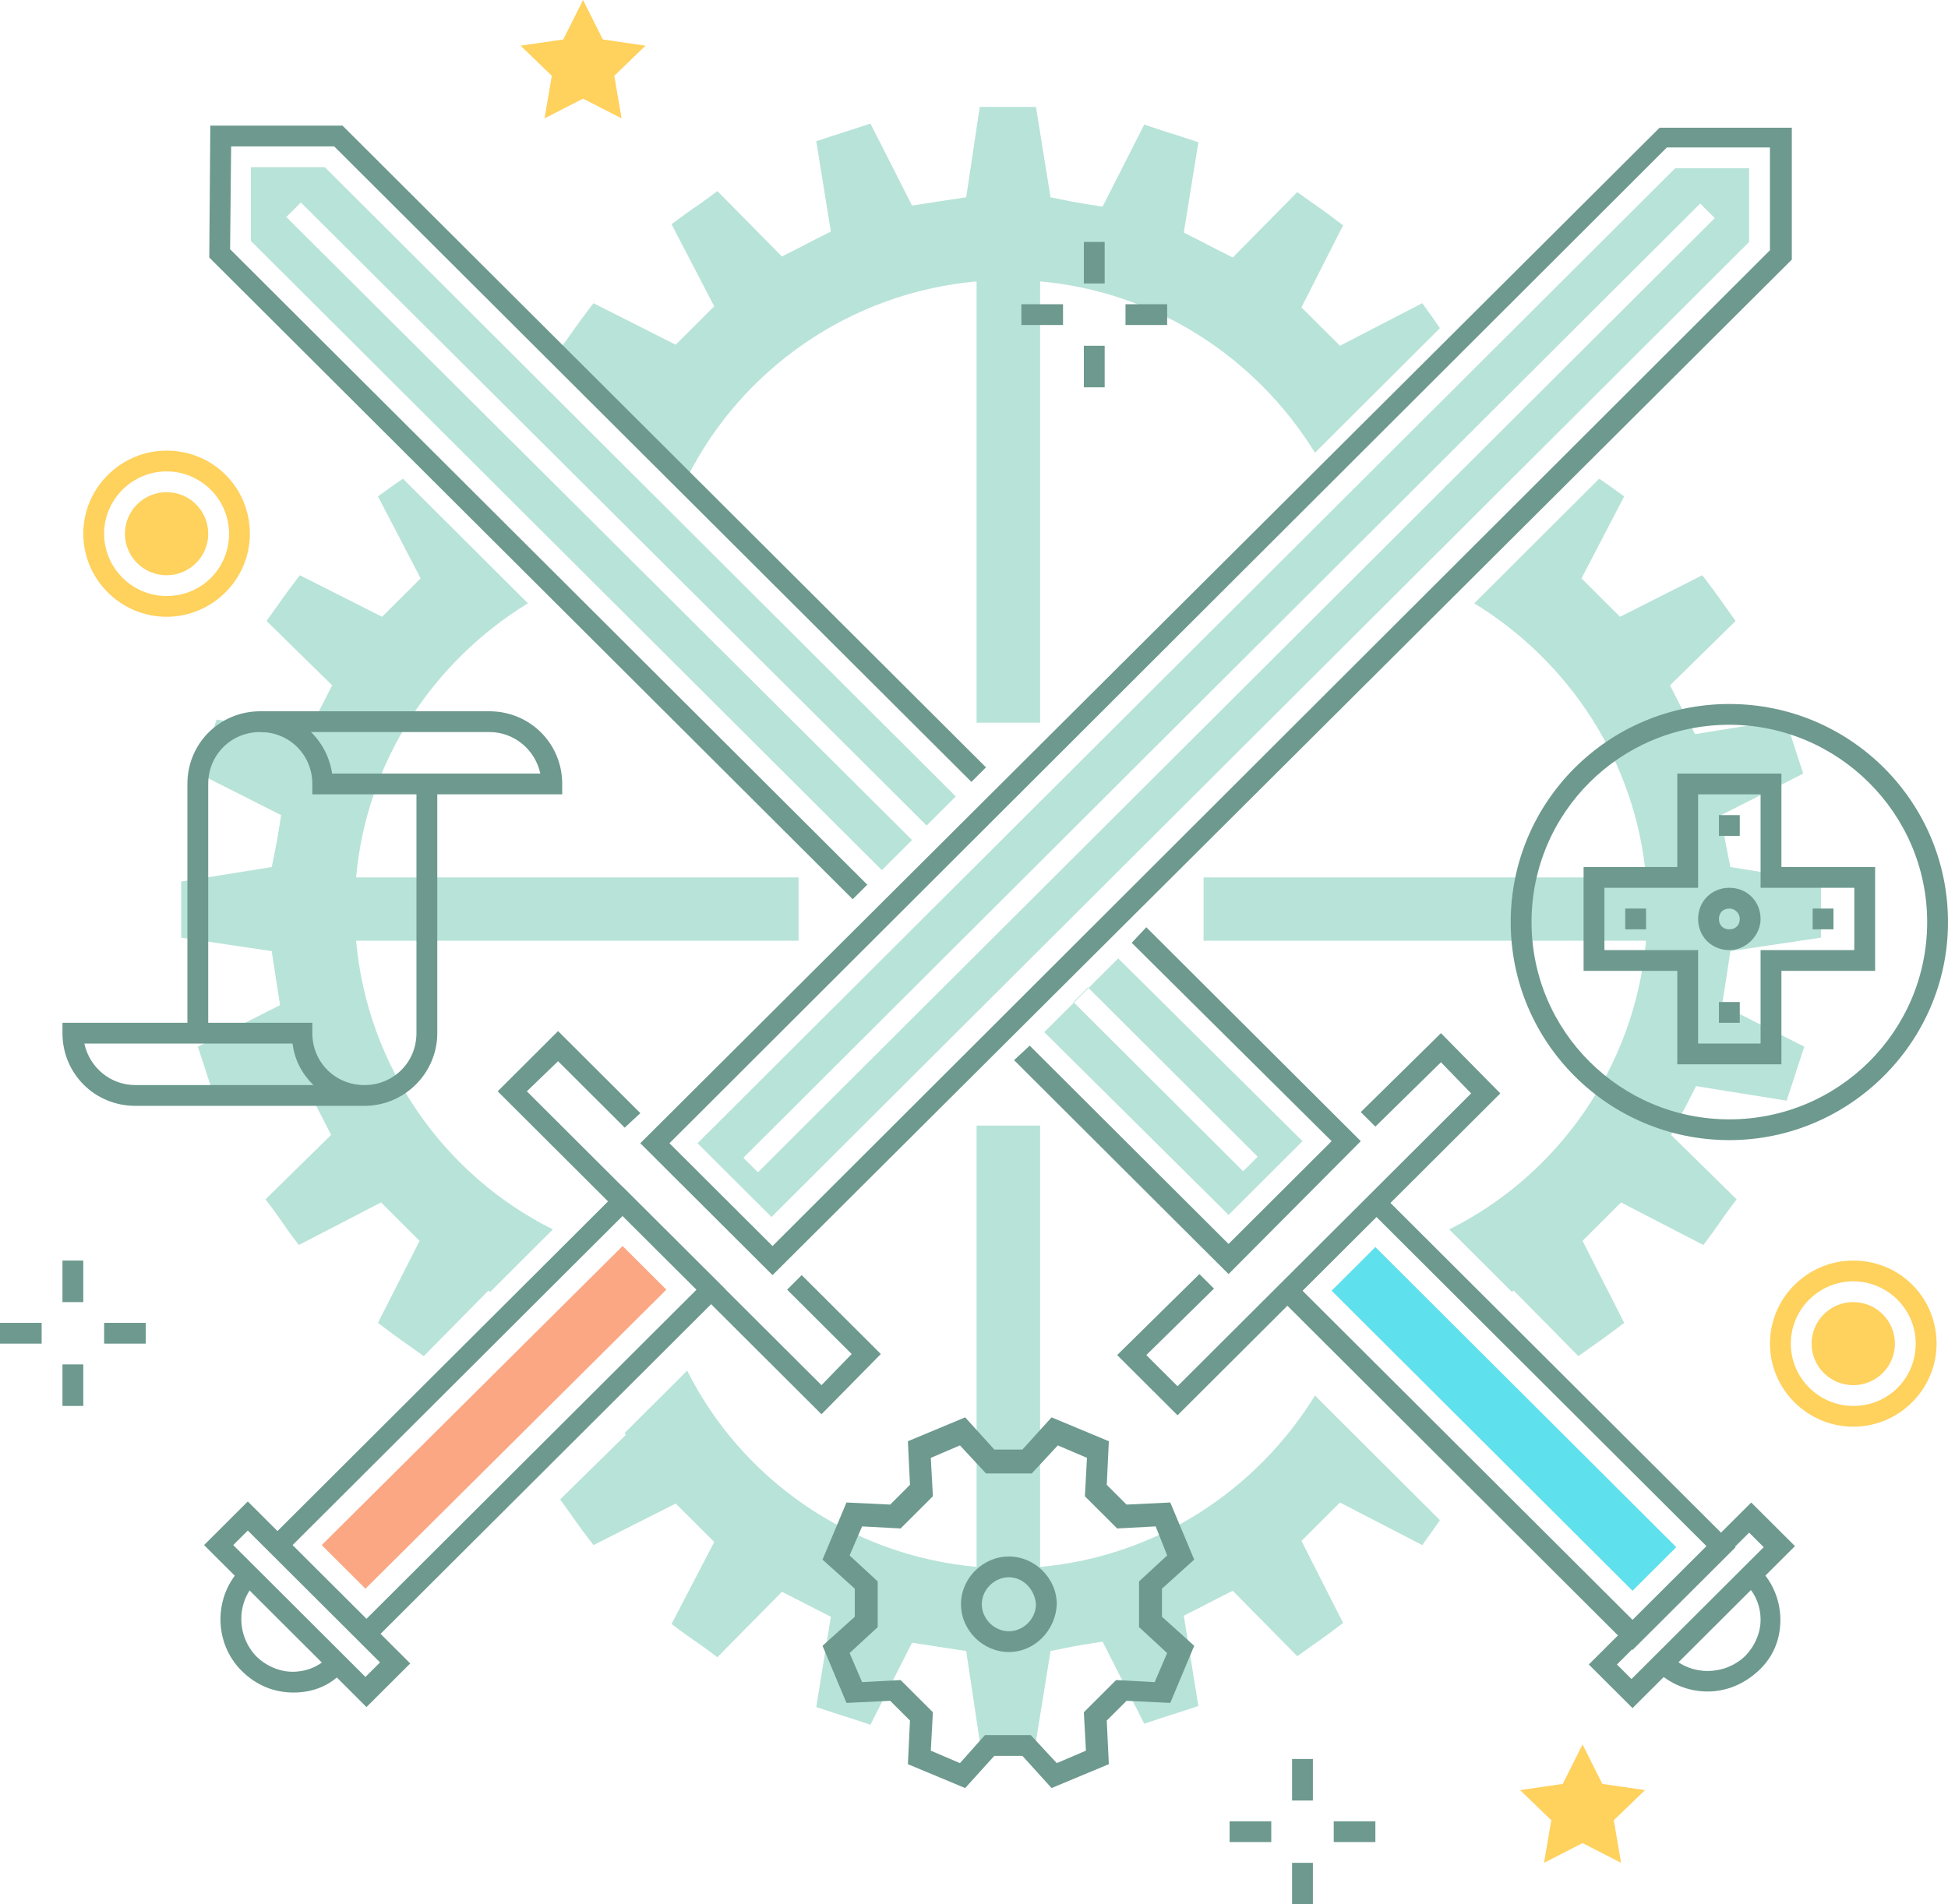<svg width="225" height="220" viewBox="0 0 225 220" fill="none" xmlns="http://www.w3.org/2000/svg">
<g clip-path="url(#clip0_756_8092)">
<path d="M127.353 23.871L132.163 14.395C135.771 15.594 134.809 15.234 138.416 16.434L136.733 26.87C139.619 28.31 139.499 28.31 142.385 29.749L149.841 22.192C152.847 24.351 152.126 23.751 155.132 26.03L150.322 35.507C152.607 37.786 152.486 37.666 154.771 39.945L164.272 35.027C165.474 36.707 165.835 37.186 166.316 37.906L151.885 52.301C145.151 41.385 133.606 33.708 120.137 32.508V83.49H112.802V32.508C98.13 33.828 85.624 42.704 79.371 55.18L72.155 47.983C72.155 47.863 72.275 47.863 72.275 47.743L64.699 40.305C66.864 37.306 66.263 38.026 68.547 35.027L78.048 39.825C80.333 37.546 80.212 37.666 82.497 35.387L77.567 25.91C80.573 23.631 79.852 24.351 82.858 22.072L90.314 29.629C93.2 28.19 93.08 28.19 95.966 26.75L94.282 16.314C97.89 15.114 96.928 15.474 100.536 14.275L105.346 23.751C108.473 23.271 108.352 23.271 111.599 22.792L113.163 12.355C116.891 12.355 115.929 12.355 119.656 12.355L121.34 22.792C124.346 23.392 124.226 23.392 127.353 23.871Z" fill="#B8E3D8"/>
<path d="M127.353 189.652L132.163 199.128C135.771 197.929 134.809 198.288 138.416 197.089L136.733 186.653C139.619 185.213 139.499 185.213 142.385 183.774L149.841 191.331C152.847 189.172 152.126 189.771 155.132 187.492L150.322 178.016C152.607 175.737 152.486 175.857 154.771 173.577L164.272 178.496C165.474 176.816 165.835 176.336 166.316 175.617L151.885 161.222C145.151 172.138 133.606 179.815 120.137 181.015V130.033H112.802V181.015C98.13 179.695 85.624 170.818 79.371 158.343L72.155 165.54C72.155 165.66 72.275 165.66 72.275 165.78L64.699 173.217C66.864 176.216 66.263 175.497 68.547 178.496L78.048 173.697C80.333 175.977 80.212 175.857 82.497 178.136L77.567 187.612C80.573 189.891 79.852 189.172 82.858 191.451L90.314 183.894C93.2 185.333 93.08 185.333 95.966 186.773L94.282 197.209C97.89 198.408 96.928 198.048 100.536 199.248L105.346 189.771C108.473 190.251 108.352 190.251 111.599 190.731L113.163 201.167C116.891 201.167 115.929 201.167 119.656 201.167L121.34 190.731C124.346 190.131 124.226 190.131 127.353 189.652Z" fill="#B8E3D8"/>
<path d="M32.47 94.167L22.97 89.368C24.173 85.77 23.812 86.729 25.015 83.131L35.477 84.81C36.92 81.931 36.92 82.051 38.363 79.172L30.787 71.735C32.951 68.736 32.35 69.456 34.635 66.457L44.135 71.255C46.42 68.976 46.3 69.096 48.585 66.817L43.654 57.34C45.338 56.141 45.819 55.781 46.54 55.301L60.971 69.695C50.028 76.413 42.331 87.929 41.129 101.364H92.238V108.681H41.129C42.452 123.316 51.351 135.792 63.857 142.029L56.642 149.227C56.522 149.227 56.522 149.107 56.401 149.107L48.946 156.664C45.939 154.505 46.661 155.104 43.654 152.825L48.465 143.349C46.18 141.07 46.3 141.19 44.015 138.91L34.515 143.829C32.23 140.83 32.951 141.549 30.667 138.551L38.243 131.113C36.8 128.234 36.8 128.354 35.357 125.475L24.894 127.155C23.692 123.556 24.052 124.516 22.85 120.917L32.35 116.119C31.869 113 31.869 113.12 31.388 109.881L20.926 108.322C20.926 104.603 20.926 105.563 20.926 101.844L31.388 100.164C31.989 97.166 31.989 97.285 32.47 94.167Z" fill="#B8E3D8"/>
<path d="M198.783 94.167L208.283 89.368C207.081 85.77 207.442 86.729 206.239 83.131L195.777 84.81C194.334 81.931 194.334 82.051 192.891 79.172L200.467 71.735C198.302 68.736 198.903 69.456 196.619 66.457L187.118 71.255C184.833 68.976 184.954 69.096 182.669 66.817L187.599 57.34C185.916 56.141 185.435 55.781 184.713 55.301L170.282 69.695C181.226 76.413 188.922 87.929 190.125 101.364H139.016V108.681H190.125C188.802 123.316 179.903 135.792 167.396 142.029L174.612 149.227C174.732 149.227 174.732 149.107 174.852 149.107L182.308 156.664C185.314 154.505 184.593 155.104 187.599 152.825L182.789 143.349C185.074 141.07 184.954 141.19 187.238 138.91L196.739 143.829C199.024 140.83 198.302 141.549 200.587 138.551L193.011 131.113C194.454 128.234 194.454 128.354 195.897 125.475L206.359 127.155C207.562 123.556 207.201 124.516 208.404 120.917L198.903 116.119C199.384 113 199.384 113.12 199.865 109.881L210.328 108.322C210.328 104.603 210.328 105.563 210.328 101.844L199.865 100.164C199.264 97.166 199.264 97.285 198.783 94.167Z" fill="#B8E3D8"/>
<path d="M37.16 178.497L42.211 183.535L76.965 148.987L71.914 143.949L37.16 178.497Z" fill="#FBA783"/>
<path d="M33.913 195.53C31.628 195.53 29.584 194.69 27.9 193.01C24.653 189.772 24.653 184.374 27.9 181.135L29.584 182.814C27.299 185.093 27.299 188.932 29.584 191.331C30.666 192.411 32.229 193.13 33.793 193.13C35.356 193.13 36.919 192.531 38.002 191.331L39.685 193.01C38.242 194.69 36.198 195.53 33.913 195.53Z" fill="#6D998E"/>
<path d="M89.23 147.308L73.957 132.073L191.688 14.756H206.961V29.99L89.23 147.308ZM77.324 132.073L89.23 143.949L204.435 28.911V17.035H192.53L77.324 132.073Z" fill="#6D998E"/>
<path d="M42.331 190.372L30.426 178.496L71.914 137.111L83.82 148.987L42.331 190.372ZM33.793 178.496L42.331 187.013L80.453 148.987L71.914 140.47L33.793 178.496Z" fill="#6D998E"/>
<path d="M202.029 19.434H193.491L80.57 132.073L89.109 140.59L202.029 27.951V19.434ZM87.545 135.431L85.862 133.752L196.377 23.512L198.061 25.192L87.545 135.431Z" fill="#B8E3D8"/>
<path d="M94.884 163.381L57.484 126.075L64.459 119.117L73.96 128.594L72.156 130.273L64.459 122.596L60.852 126.075L94.884 160.022L98.372 156.424L90.916 148.986L92.599 147.307L101.739 156.424L94.884 163.381Z" fill="#6D998E"/>
<path d="M42.33 197.208L23.57 178.495L28.621 173.457L47.381 192.17L42.33 197.208ZM26.938 178.495L42.21 193.73L43.894 192.05L28.621 176.816L26.938 178.495Z" fill="#6D998E"/>
<path d="M197.221 195.411C195.056 195.411 192.891 194.571 191.328 193.012L193.012 191.332C195.297 193.611 199.145 193.611 201.55 191.332C202.632 190.253 203.354 188.693 203.354 187.134C203.354 185.574 202.752 184.015 201.55 182.935L203.234 181.256C204.797 182.815 205.639 184.975 205.639 187.134C205.639 189.413 204.797 191.452 203.113 193.012C201.43 194.571 199.385 195.411 197.221 195.411Z" fill="#6D998E"/>
<path d="M98.49 103.883L24.172 29.75L24.292 14.516H39.565L113.883 88.649L112.2 90.328L38.603 16.915H26.697L26.577 28.79L100.174 102.204L98.49 103.883Z" fill="#6D998E"/>
<path d="M141.902 147.187L117.129 122.476L118.933 120.796L141.902 143.708L153.807 131.832L130.718 108.92L132.401 107.121L157.174 131.832L141.902 147.187Z" fill="#6D998E"/>
<path d="M188.563 190.612L147.074 149.227L158.98 137.352L200.468 178.737L188.563 190.612ZM150.441 149.107L188.563 187.133L197.101 178.617L158.98 140.59L150.441 149.107Z" fill="#6D998E"/>
<path d="M129.155 110.721L120.617 119.238L141.903 140.35L150.441 131.833L129.155 110.721ZM123.984 115.759L125.668 114.079L145.27 133.632L143.586 135.312L123.984 115.759Z" fill="#B8E3D8"/>
<path d="M37.519 19.314H28.98V27.831L101.856 100.525L110.394 92.008L37.519 19.314ZM33.069 25.072L34.753 23.393L107.027 95.367L105.343 97.046L33.069 25.072Z" fill="#B8E3D8"/>
<path d="M136.01 163.501L129.035 156.544L138.535 147.187L140.219 148.867L132.402 156.544L136.01 160.143L169.922 126.315L166.435 122.716L158.859 130.153L157.175 128.474L166.435 119.357L173.29 126.315L136.01 163.501Z" fill="#6D998E"/>
<path d="M188.562 197.329L183.512 192.291L202.272 173.578L207.323 178.616L188.562 197.329ZM186.759 192.291L188.442 193.971L203.715 178.736L202.031 177.057L186.759 192.291Z" fill="#6D998E"/>
<path d="M188.563 183.774L193.614 178.736L158.859 144.068L153.809 149.107L188.563 183.774Z" fill="#5FE0ED"/>
<path d="M9.62 145.627H7.215V150.425H9.62V145.627Z" fill="#6D998E"/>
<path d="M9.62 157.623H7.215V162.421H9.62V157.623Z" fill="#6D998E"/>
<path d="M16.838 152.824H12.027V155.223H16.838V152.824Z" fill="#6D998E"/>
<path d="M4.81 152.824H0V155.223H4.81V152.824Z" fill="#6D998E"/>
<path d="M127.593 27.949H125.188V32.748H127.593V27.949Z" fill="#6D998E"/>
<path d="M127.593 39.945H125.188V44.744H127.593V39.945Z" fill="#6D998E"/>
<path d="M134.81 35.147H130V37.546H134.81V35.147Z" fill="#6D998E"/>
<path d="M122.783 35.147H117.973V37.546H122.783V35.147Z" fill="#6D998E"/>
<path d="M151.643 203.207H149.238V208.005H151.643V203.207Z" fill="#6D998E"/>
<path d="M151.643 215.203H149.238V220.001H151.643V215.203Z" fill="#6D998E"/>
<path d="M158.861 210.404H154.051V212.803H158.861V210.404Z" fill="#6D998E"/>
<path d="M146.834 210.404H142.023V212.803H146.834V210.404Z" fill="#6D998E"/>
<path d="M56.519 82.17H30.062V84.569H56.519V82.17Z" fill="#6D998E"/>
<path d="M42.089 127.753H15.633C10.943 127.753 7.215 124.034 7.215 119.356V118.156H36.076V119.356C36.076 122.715 38.722 125.354 42.089 125.354C45.456 125.354 48.102 122.715 48.102 119.356V90.566H50.507V119.356C50.507 123.914 46.779 127.753 42.089 127.753ZM9.74 120.556C10.341 123.314 12.747 125.354 15.633 125.354H36.197C34.874 124.034 34.032 122.475 33.791 120.556H9.74Z" fill="#6D998E"/>
<path d="M24.05 119.356H21.645V90.567C21.645 85.889 25.372 82.17 30.062 82.17C34.272 82.17 37.759 85.289 38.36 89.367H62.411C61.81 86.608 59.405 84.569 56.519 84.569V82.17C61.209 82.17 64.937 85.889 64.937 90.567V91.766H36.075V90.567C36.075 87.208 33.43 84.569 30.062 84.569C26.695 84.569 24.05 87.208 24.05 90.567V119.356Z" fill="#6D998E"/>
<path d="M121.46 206.565L118.093 202.846H114.846L111.479 206.565L104.865 203.806L105.105 198.767L102.821 196.488L97.77 196.728L95.004 190.131L98.732 186.772V183.533L95.004 180.174L97.77 173.577L102.821 173.817L105.105 171.537L104.865 166.499L111.479 163.74L114.846 167.459H118.093L121.46 163.74L128.074 166.499L127.834 171.537L130.119 173.817L135.17 173.577L137.935 180.174L134.208 183.533V186.772L137.935 190.131L135.17 196.728L130.119 196.488L127.834 198.767L128.074 203.806L121.46 206.565ZM113.764 200.447H119.055L122.062 203.686L125.429 202.246L125.188 197.808L128.916 194.089L133.366 194.329L134.809 190.97L131.562 187.971V182.693L134.809 179.694L133.486 176.336L129.037 176.576L125.309 172.857L125.549 168.419L122.182 166.979L119.175 170.218H113.884L110.878 166.979L107.511 168.419L107.751 172.857L104.023 176.576L99.574 176.336L98.131 179.694L101.378 182.693V187.971L98.131 190.97L99.574 194.329L104.023 194.089L107.751 197.808L107.511 202.246L110.878 203.686L113.764 200.447Z" fill="#6D998E"/>
<path d="M116.528 190.85C113.521 190.85 110.996 188.331 110.996 185.332C110.996 182.334 113.521 179.814 116.528 179.814C119.534 179.814 122.06 182.334 122.06 185.332C121.939 188.331 119.534 190.85 116.528 190.85ZM116.528 182.214C114.844 182.214 113.401 183.653 113.401 185.332C113.401 187.012 114.844 188.451 116.528 188.451C118.211 188.451 119.655 187.012 119.655 185.332C119.534 183.653 118.211 182.214 116.528 182.214Z" fill="#6D998E"/>
<path d="M199.746 131.712C185.796 131.712 174.492 120.436 174.492 106.521C174.492 92.606 185.796 81.33 199.746 81.33C213.696 81.33 225 92.606 225 106.521C225 120.436 213.576 131.712 199.746 131.712ZM199.746 83.729C187.119 83.729 176.897 93.925 176.897 106.521C176.897 119.116 187.119 129.313 199.746 129.313C212.373 129.313 222.595 119.116 222.595 106.521C222.595 93.925 212.253 83.729 199.746 83.729Z" fill="#6D998E"/>
<path d="M205.759 122.955H193.733V112.159H182.91V100.163H193.733V89.367H205.759V100.163H216.582V112.159H205.759V122.955ZM196.138 120.556H203.354V109.76H214.177V102.562H203.354V91.766H196.138V102.562H185.315V109.76H196.138V120.556Z" fill="#6D998E"/>
<path d="M200.948 94.166H198.543V96.565H200.948V94.166Z" fill="#6D998E"/>
<path d="M200.948 115.758H198.543V118.157H200.948V115.758Z" fill="#6D998E"/>
<path d="M190.124 104.961H187.719V107.36H190.124V104.961Z" fill="#6D998E"/>
<path d="M211.772 104.961H209.367V107.36H211.772V104.961Z" fill="#6D998E"/>
<path d="M199.744 109.76C197.7 109.76 196.137 108.2 196.137 106.161C196.137 104.122 197.7 102.562 199.744 102.562C201.789 102.562 203.352 104.122 203.352 106.161C203.352 108.08 201.669 109.76 199.744 109.76ZM199.744 104.962C199.023 104.962 198.542 105.441 198.542 106.161C198.542 106.881 199.023 107.361 199.744 107.361C200.466 107.361 200.947 106.881 200.947 106.161C200.947 105.441 200.346 104.962 199.744 104.962Z" fill="#6D998E"/>
<path d="M214.056 160.022C216.713 160.022 218.867 157.874 218.867 155.224C218.867 152.574 216.713 150.426 214.056 150.426C211.4 150.426 209.246 152.574 209.246 155.224C209.246 157.874 211.4 160.022 214.056 160.022Z" fill="#FFD15D"/>
<path d="M214.058 145.627C208.767 145.627 204.438 149.945 204.438 155.223C204.438 160.502 208.767 164.82 214.058 164.82C219.349 164.82 223.679 160.502 223.679 155.223C223.679 149.945 219.47 145.627 214.058 145.627ZM214.058 162.421C210.09 162.421 206.843 159.182 206.843 155.223C206.843 151.265 210.09 148.026 214.058 148.026C218.026 148.026 221.273 151.265 221.273 155.223C221.273 159.182 218.147 162.421 214.058 162.421Z" fill="#FFD15D"/>
<path d="M19.24 66.456C21.897 66.456 24.05 64.308 24.05 61.658C24.05 59.008 21.897 56.859 19.24 56.859C16.583 56.859 14.43 59.008 14.43 61.658C14.43 64.308 16.583 66.456 19.24 66.456Z" fill="#FFD15D"/>
<path d="M19.242 52.06C13.95 52.06 9.621 56.379 9.621 61.657C9.621 66.935 13.95 71.254 19.242 71.254C24.533 71.254 28.862 66.935 28.862 61.657C28.862 56.379 24.653 52.06 19.242 52.06ZM19.242 68.854C15.273 68.854 12.026 65.616 12.026 61.657C12.026 57.699 15.273 54.46 19.242 54.46C23.21 54.46 26.457 57.699 26.457 61.657C26.457 65.616 23.33 68.854 19.242 68.854Z" fill="#FFD15D"/>
<path d="M60.129 5.278L63.737 8.757L62.895 13.675L67.344 11.396L71.794 13.675L70.952 8.757L74.56 5.278L69.629 4.558L67.344 0L65.059 4.558L60.129 5.278Z" fill="#FFD15D"/>
<path d="M175.574 206.805L179.182 210.284L178.34 215.202L182.79 212.923L187.239 215.202L186.397 210.284L190.005 206.805L185.074 206.086L182.79 201.527L180.505 206.086L175.574 206.805Z" fill="#FFD15D"/>
</g>
<defs>
<clipPath id="clip0_756_8092">
<rect width="225" height="220" fill="white"/>
</clipPath>
</defs>
</svg>
